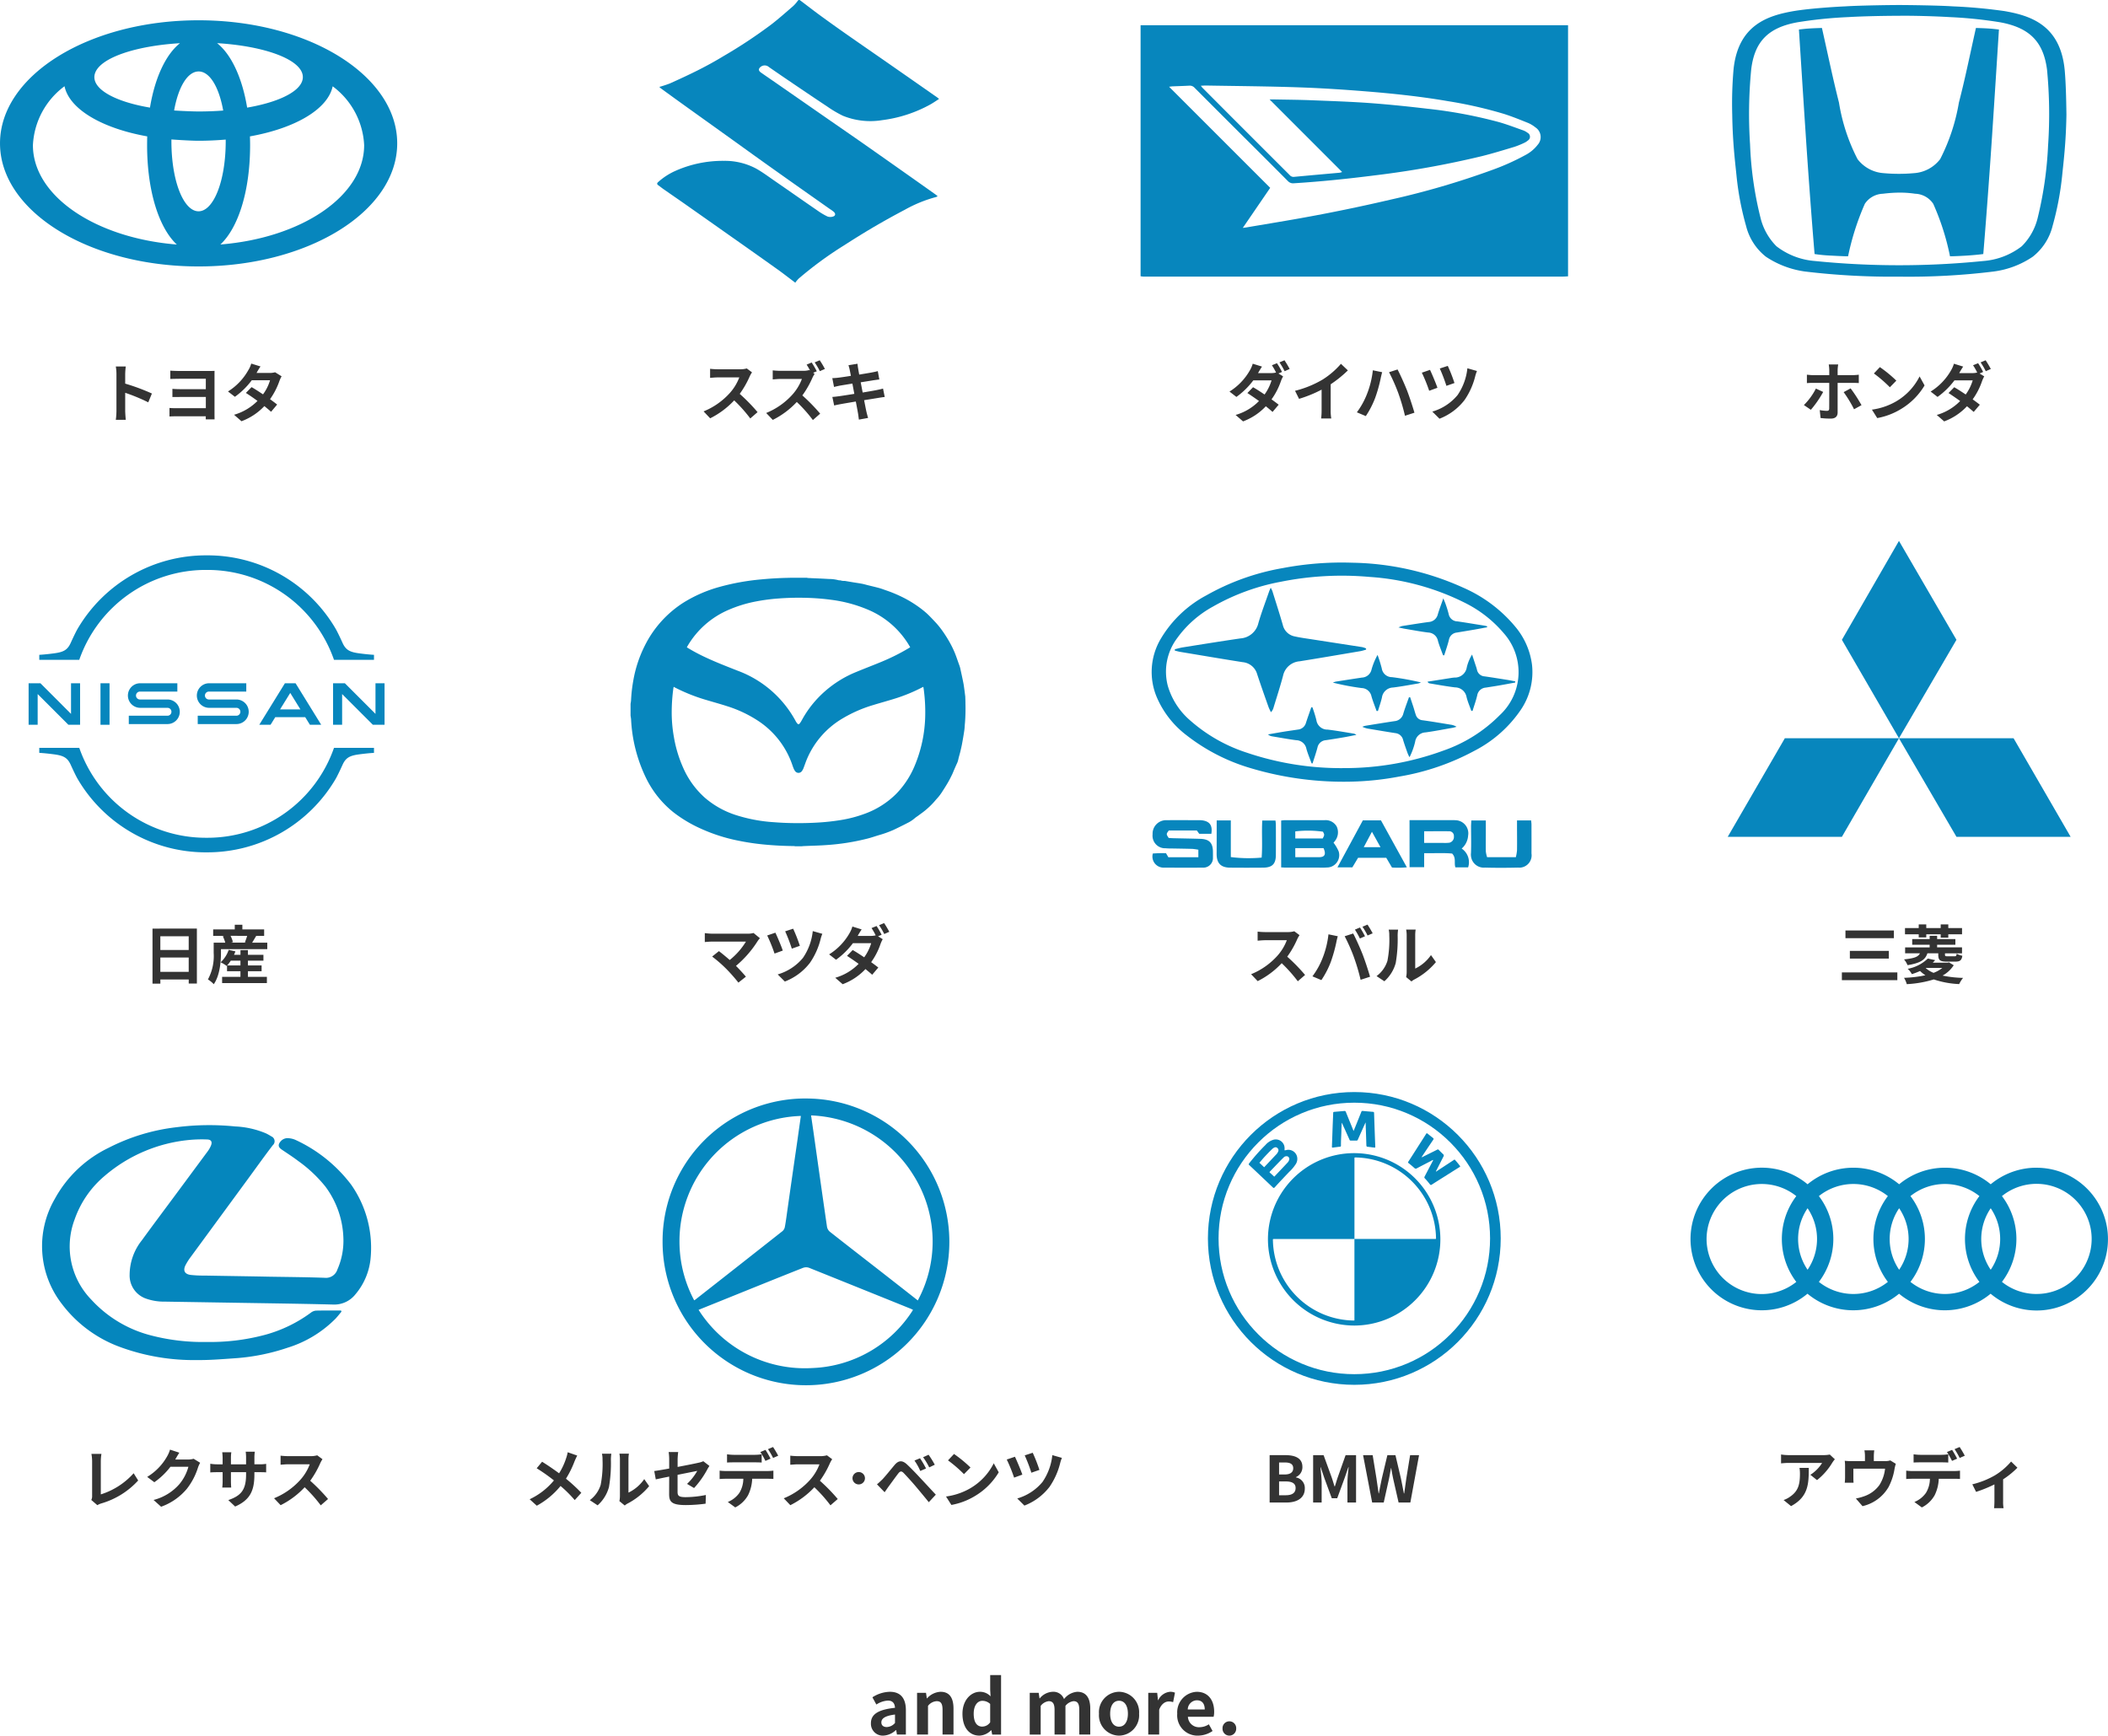 <svg xmlns="http://www.w3.org/2000/svg" xmlns:xlink="http://www.w3.org/1999/xlink" width="395.975" height="326.051" viewBox="0 0 395.975 326.051">
  <defs>
    <clipPath id="clip-path">
      <rect id="長方形_14556" data-name="長方形 14556" width="66.857" height="55.793" fill="#0786bd"/>
    </clipPath>
  </defs>
  <g id="agent-search_brand_cs" transform="translate(-68.344 -1114.94)">
    <path id="パス_28535" data-name="パス 28535" d="M-6.564-7.56l-1.2-.984a3.876,3.876,0,0,1-1.116.132h-6.66a11.522,11.522,0,0,1-1.38-.108v1.68c.252-.024.9-.084,1.38-.084h6.348A13.318,13.318,0,0,1-12.24-3.468c-.756-.66-1.548-1.308-2.028-1.668l-1.272,1.02a25.526,25.526,0,0,1,2.64,2.3A31.27,31.27,0,0,1-10.608.78L-9.2-.336C-9.672-.9-10.38-1.68-11.064-2.364A19.993,19.993,0,0,0-6.972-7.056,4.184,4.184,0,0,1-6.564-7.56Zm6.24-1.788-1.5.492A30.7,30.7,0,0,1-.576-5.6L.936-6.132A29,29,0,0,0-.324-9.348Zm5.484.96L3.36-8.9a10.888,10.888,0,0,1-1.848,5.04,9.626,9.626,0,0,1-4.74,3.1L-1.884.576A10.866,10.866,0,0,0,2.832-2.94,13.655,13.655,0,0,0,4.848-7.464,6.991,6.991,0,0,1,5.16-8.388ZM-3.66-8.6-5.2-8.076a29.93,29.93,0,0,1,1.38,3.4l1.548-.564C-2.544-6.06-3.3-7.848-3.66-8.6ZM15.348-9.852l-.948.384A12.356,12.356,0,0,1,15.18-8.1a3.783,3.783,0,0,1-.936.108H11.8c.144-.264.456-.8.744-1.224l-1.74-.54a5.43,5.43,0,0,1-.54,1.248A11.2,11.2,0,0,1,6.432-4.524l1.3,1.008A14.433,14.433,0,0,0,10.9-6.624h3.432A8.866,8.866,0,0,1,13.02-3.972C12.252-4.488,11.5-4.98,10.86-5.34L9.792-4.248c.612.4,1.4.936,2.184,1.5A9.966,9.966,0,0,1,7.584-.132L8.976,1.08A11.24,11.24,0,0,0,13.26-1.764c.492.4.936.768,1.26,1.068l1.152-1.356c-.36-.288-.828-.636-1.344-1.008A12.986,12.986,0,0,0,16.1-6.516a6.432,6.432,0,0,1,.4-.864l-.876-.54.672-.288A15.254,15.254,0,0,0,15.348-9.852Zm1.416-.552-.948.4a12.723,12.723,0,0,1,.972,1.656l.948-.42A18.769,18.769,0,0,0,16.764-10.4Z" transform="translate(217.657 1298.754)" fill="#333"/>
    <path id="パス_28532" data-name="パス 28532" d="M-40.884-8.82l-1.788-.624a7.484,7.484,0,0,1-.288,1.1,12.444,12.444,0,0,1-1.332,2.856c-.972-.72-2.232-1.584-3.192-2.172L-48.5-6.432a32.992,32.992,0,0,1,3.24,2.28,13.205,13.205,0,0,1-4.56,3.54L-48.48.6a15,15,0,0,0,4.464-3.708A24.163,24.163,0,0,1-41.352-.456l1.236-1.368A31.421,31.421,0,0,0-43-4.476,18.123,18.123,0,0,0-41.388-7.74C-41.268-8.016-41.04-8.544-40.884-8.82Zm7.92,8.556,1.008.828A2.564,2.564,0,0,1-31.44.2a13.213,13.213,0,0,0,4.068-3.276l-.924-1.32A7.6,7.6,0,0,1-31.26-1.86V-8.136a6.093,6.093,0,0,1,.084-1.044h-1.788a5.32,5.32,0,0,1,.1,1.032v7A4.566,4.566,0,0,1-32.964-.264Zm-5.556-.18,1.464.972A7.036,7.036,0,0,0-34.92-2.916a26.477,26.477,0,0,0,.36-5.16,7.9,7.9,0,0,1,.084-1.092H-36.24a4.554,4.554,0,0,1,.108,1.1,20.678,20.678,0,0,1-.348,4.752A5.661,5.661,0,0,1-38.52-.444Zm14.9-1.152c0,1.416.4,2.076,3.132,2.076a28.207,28.207,0,0,0,3.72-.264l.048-1.632a19.6,19.6,0,0,1-3.78.408c-1.32,0-1.536-.264-1.536-1.008V-5.2c1.7-.348,3.324-.66,3.7-.744A10.218,10.218,0,0,1-20.256-3.5l1.32.78a17.2,17.2,0,0,0,2.484-3.492c.108-.216.288-.492.4-.66l-1.152-.888a3.383,3.383,0,0,1-.852.276c-.54.132-2.22.468-3.972.8V-8.1a12.612,12.612,0,0,1,.108-1.38h-1.788a10.379,10.379,0,0,1,.1,1.38v1.716c-1.188.216-2.244.4-2.808.468l.288,1.572c.5-.12,1.452-.312,2.52-.528ZM-12.744-9.06v1.548c.36-.024.876-.036,1.284-.036h3.924c.42,0,.888.012,1.3.036V-9.06a9.419,9.419,0,0,1-1.3.1H-11.46A8.978,8.978,0,0,1-12.744-9.06Zm-1.392,3.072v1.572c.336-.024.8-.048,1.152-.048h3.3a5.157,5.157,0,0,1-.744,2.652A4.9,4.9,0,0,1-12.6-.1l1.4,1.02a5.687,5.687,0,0,0,2.412-2.3,7.613,7.613,0,0,0,.768-3.084h2.892c.336,0,.792.012,1.092.036v-1.56a9.075,9.075,0,0,1-1.092.072h-7.86A9.136,9.136,0,0,1-14.136-5.988Zm8.616-3.9-.96.4a15.279,15.279,0,0,1,.948,1.668l.96-.42C-4.8-8.688-5.22-9.444-5.52-9.888Zm1.416-.54-.948.4a14.158,14.158,0,0,1,.96,1.656l.96-.42A18.769,18.769,0,0,0-4.1-10.428ZM7.008-8.136l-.984-.732a4.3,4.3,0,0,1-1.236.156H.552A13.407,13.407,0,0,1-.864-8.8v1.7C-.612-7.1.048-7.176.552-7.176H4.62a9.3,9.3,0,0,1-1.788,2.94A13.452,13.452,0,0,1-2.088-.792L-.852.5A15.807,15.807,0,0,0,3.66-2.868,27.365,27.365,0,0,1,6.684.528L8.052-.66A33.735,33.735,0,0,0,4.7-4.092a17.643,17.643,0,0,0,1.884-3.3A5.67,5.67,0,0,1,7.008-8.136ZM12-5.724A1.168,1.168,0,0,0,10.824-4.56,1.168,1.168,0,0,0,12-3.4,1.165,1.165,0,0,0,13.164-4.56,1.165,1.165,0,0,0,12-5.724ZM23.508-8.316l-1.044.432a10.882,10.882,0,0,1,1.092,1.956l1.08-.468A17.892,17.892,0,0,0,23.508-8.316Zm1.608-.66-1.032.468A12.555,12.555,0,0,1,25.236-6.6l1.044-.5A17.466,17.466,0,0,0,25.116-8.976ZM15.42-3.42l1.44,1.488c.216-.312.5-.732.78-1.116.48-.648,1.332-1.836,1.8-2.436.348-.432.6-.456.984-.072.432.444,1.5,1.608,2.2,2.436s1.728,2.064,2.532,3.06l1.32-1.416c-.924-.984-2.148-2.316-2.952-3.168-.72-.78-1.644-1.74-2.448-2.5-.936-.876-1.644-.744-2.352.1-.828.984-1.764,2.16-2.3,2.712C16.044-3.972,15.78-3.708,15.42-3.42Zm14.472-5.7-1.128,1.2a24.951,24.951,0,0,1,3,2.592l1.224-1.248A24.236,24.236,0,0,0,29.892-9.12Zm-1.5,7.992L29.4.456a13,13,0,0,0,4.452-1.692,12.76,12.76,0,0,0,4.44-4.44l-.936-1.692A11.3,11.3,0,0,1,32.988-2.7,12.368,12.368,0,0,1,28.392-1.128Zm16.284-8.22-1.5.492A30.7,30.7,0,0,1,44.424-5.6l1.512-.528A29,29,0,0,0,44.676-9.348Zm5.484.96L48.36-8.9a10.888,10.888,0,0,1-1.848,5.04,9.626,9.626,0,0,1-4.74,3.1L43.116.576A10.866,10.866,0,0,0,47.832-2.94a13.655,13.655,0,0,0,2.016-4.524A6.991,6.991,0,0,1,50.16-8.388ZM41.34-8.6,39.8-8.076a29.93,29.93,0,0,1,1.38,3.4l1.548-.564C42.456-6.06,41.7-7.848,41.34-8.6Z" transform="translate(217.657 1397.203)" fill="#333"/>
    <path id="パス_28536" data-name="パス 28536" d="M-7.992-8.136l-.984-.732a4.3,4.3,0,0,1-1.236.156h-4.236A13.407,13.407,0,0,1-15.864-8.8v1.7c.252-.012.912-.084,1.416-.084h4.068a9.3,9.3,0,0,1-1.788,2.94,13.452,13.452,0,0,1-4.92,3.444L-15.852.5A15.807,15.807,0,0,0-11.34-2.868,27.365,27.365,0,0,1-8.316.528L-6.948-.66A33.735,33.735,0,0,0-10.3-4.092a17.643,17.643,0,0,0,1.884-3.3A5.67,5.67,0,0,1-7.992-8.136ZM3.36-9.576l-.948.4a15.181,15.181,0,0,1,.936,1.668l.96-.42C4.08-8.376,3.66-9.132,3.36-9.576Zm1.416-.54-.948.4a12.506,12.506,0,0,1,.96,1.644l.96-.408A18.769,18.769,0,0,0,4.776-10.116ZM-3.7-3.732A14.458,14.458,0,0,1-5.568-.4l1.68.708A16.5,16.5,0,0,0-2.112-3.12a27.939,27.939,0,0,0,1.02-3.612c.048-.264.18-.852.288-1.2l-1.752-.36A17.291,17.291,0,0,1-3.7-3.732Zm5.928-.252A37.078,37.078,0,0,1,3.48.252L5.256-.324C4.92-1.512,4.284-3.432,3.864-4.512,3.408-5.676,2.58-7.524,2.088-8.448l-1.6.516A33.616,33.616,0,0,1,2.232-3.984Zm9.8,3.72,1.008.828A2.564,2.564,0,0,1,13.56.2a13.213,13.213,0,0,0,4.068-3.276L16.7-4.392A7.6,7.6,0,0,1,13.74-1.86V-8.136a6.093,6.093,0,0,1,.084-1.044H12.036a5.32,5.32,0,0,1,.1,1.032v7A4.566,4.566,0,0,1,12.036-.264ZM6.48-.444,7.944.528A7.036,7.036,0,0,0,10.08-2.916a26.477,26.477,0,0,0,.36-5.16,7.9,7.9,0,0,1,.084-1.092H8.76a4.554,4.554,0,0,1,.108,1.1A20.678,20.678,0,0,1,8.52-3.312,5.661,5.661,0,0,1,6.48-.444Z" transform="translate(320.444 1298.754)" fill="#333"/>
    <path id="パス_28530" data-name="パス 28530" d="M-13.608,0h3.168C-8.484,0-7-.828-7-2.616a2.019,2.019,0,0,0-1.668-2.1v-.06A2.014,2.014,0,0,0-7.452-6.7c0-1.656-1.392-2.2-3.216-2.2h-2.94Zm1.776-5.268V-7.524h1.056c1.068,0,1.6.312,1.6,1.092,0,.708-.492,1.164-1.62,1.164Zm0,3.9V-3.96H-10.6c1.224,0,1.872.372,1.872,1.236,0,.924-.66,1.356-1.872,1.356ZM-5.436,0h1.6V-3.708c0-.84-.144-2.076-.228-2.916h.048l.708,2.088L-1.932-.8h1.02L.456-4.536l.72-2.088h.06c-.1.84-.228,2.076-.228,2.916V0h1.62V-8.892H.66L-.816-4.728c-.192.552-.348,1.14-.54,1.7h-.06c-.18-.564-.348-1.152-.54-1.7L-3.468-8.892H-5.436ZM5.652,0H7.824L8.8-4.392c.144-.7.264-1.38.384-2.064h.048c.108.684.24,1.368.384,2.064l1,4.392h2.208L14.46-8.892H12.78l-.708,4.344c-.132.924-.264,1.872-.4,2.832h-.06c-.192-.96-.372-1.92-.564-2.832l-1.02-4.344H8.508L7.476-4.548c-.192.924-.384,1.872-.564,2.832H6.864c-.132-.96-.276-1.9-.408-2.832L5.748-8.892h-1.8Z" transform="translate(320.444 1397.203)" fill="#333"/>
    <path id="パス_28540" data-name="パス 28540" d="M-10.932-9.612h-1.776a7.975,7.975,0,0,1,.1,1.044v.96H-15.66c-.372,0-.792-.048-1.152-.084v1.584c.336-.036.792-.048,1.152-.048h3.048v.012c0,.564,0,4.368-.012,4.812-.012.312-.12.432-.432.432A8.29,8.29,0,0,1-14.4-1.044l.156,1.488A14.73,14.73,0,0,0-12.3.552c.852,0,1.26-.432,1.26-1.128v-5.58h2.8c.336,0,.8.012,1.176.036V-7.692a9.545,9.545,0,0,1-1.188.084H-11.04v-.96A7.382,7.382,0,0,1-10.932-9.612Zm-2.82,5.16-1.368-.636a12.076,12.076,0,0,1-2.256,3.1l1.308.888A19.483,19.483,0,0,0-13.752-4.452ZM-8.6-5.124l-1.308.708A23.048,23.048,0,0,1-7.956-1.2l1.4-.768A27.894,27.894,0,0,0-8.6-5.124Zm5.5-4-1.128,1.2a24.951,24.951,0,0,1,3,2.592L-.012-6.576A24.236,24.236,0,0,0-3.108-9.12Zm-1.5,7.992L-3.6.456A13,13,0,0,0,.852-1.236a12.76,12.76,0,0,0,4.44-4.44L4.356-7.368A11.3,11.3,0,0,1-.012-2.7,12.368,12.368,0,0,1-4.608-1.128ZM15.348-9.852l-.948.384A12.356,12.356,0,0,1,15.18-8.1a3.783,3.783,0,0,1-.936.108H11.8c.144-.264.456-.8.744-1.224l-1.74-.54a5.43,5.43,0,0,1-.54,1.248A11.2,11.2,0,0,1,6.432-4.524l1.3,1.008A14.433,14.433,0,0,0,10.9-6.624h3.432A8.866,8.866,0,0,1,13.02-3.972C12.252-4.488,11.5-4.98,10.86-5.34L9.792-4.248c.612.4,1.4.936,2.184,1.5A9.966,9.966,0,0,1,7.584-.132L8.976,1.08A11.24,11.24,0,0,0,13.26-1.764c.492.4.936.768,1.26,1.068l1.152-1.356c-.36-.288-.828-.636-1.344-1.008A12.986,12.986,0,0,0,16.1-6.516a6.432,6.432,0,0,1,.4-.864l-.876-.54.672-.288A15.254,15.254,0,0,0,15.348-9.852Zm1.416-.552-.948.4a12.723,12.723,0,0,1,.972,1.656l.948-.42A18.769,18.769,0,0,0,16.764-10.4Z" transform="translate(424.571 1193.023)" fill="#333"/>
    <path id="パス_28534" data-name="パス 28534" d="M-14.532-9.852l-.948.384A12.356,12.356,0,0,1-14.7-8.1a3.783,3.783,0,0,1-.936.108h-2.448c.144-.264.456-.8.744-1.224l-1.74-.54a5.43,5.43,0,0,1-.54,1.248,11.2,11.2,0,0,1-3.828,3.984l1.3,1.008a14.433,14.433,0,0,0,3.168-3.108h3.432A8.866,8.866,0,0,1-16.86-3.972c-.768-.516-1.524-1.008-2.16-1.368l-1.068,1.092c.612.4,1.4.936,2.184,1.5A9.966,9.966,0,0,1-22.3-.132L-20.9,1.08A11.24,11.24,0,0,0-16.62-1.764c.492.4.936.768,1.26,1.068l1.152-1.356c-.36-.288-.828-.636-1.344-1.008a12.986,12.986,0,0,0,1.776-3.456,6.432,6.432,0,0,1,.4-.864l-.876-.54.672-.288A15.254,15.254,0,0,0-14.532-9.852Zm1.416-.552-.948.4a12.722,12.722,0,0,1,.972,1.656l.948-.42A18.769,18.769,0,0,0-13.116-10.4Zm1.98,5.736.756,1.512A24.045,24.045,0,0,0-6.144-4.884v3.84A13.439,13.439,0,0,1-6.228.528h1.9A8.25,8.25,0,0,1-4.44-1.044V-5.892A22.011,22.011,0,0,0-1.212-8.5l-1.3-1.236A15.384,15.384,0,0,1-5.892-6.816,19.3,19.3,0,0,1-11.136-4.668ZM2.34-3.96A14.858,14.858,0,0,1,.48-.624L2.16.084A17.071,17.071,0,0,0,3.924-3.348,27.415,27.415,0,0,0,4.944-6.96c.048-.264.192-.852.288-1.2L3.48-8.52A17.174,17.174,0,0,1,2.34-3.96Zm5.928-.252A37.81,37.81,0,0,1,9.516.024l1.776-.576C10.956-1.74,10.32-3.648,9.9-4.74c-.456-1.152-1.284-3-1.776-3.936l-1.6.516A34.527,34.527,0,0,1,8.268-4.212Zm9.288-5.136-1.5.492A30.7,30.7,0,0,1,17.3-5.6l1.512-.528A29,29,0,0,0,17.556-9.348Zm5.484.96L21.24-8.9a10.888,10.888,0,0,1-1.848,5.04,9.626,9.626,0,0,1-4.74,3.1L16,.576A10.866,10.866,0,0,0,20.712-2.94a13.655,13.655,0,0,0,2.016-4.524A6.991,6.991,0,0,1,23.04-8.388ZM14.22-8.6l-1.536.528a29.93,29.93,0,0,1,1.38,3.4l1.548-.564C15.336-6.06,14.58-7.848,14.22-8.6Z" transform="translate(322.744 1193.023)" fill="#333"/>
    <path id="パス_28533" data-name="パス 28533" d="M-21.54-.48-20.4.5A3.1,3.1,0,0,1-19.692.18a15.037,15.037,0,0,0,6.96-4.32L-13.584-5.5a13.75,13.75,0,0,1-6.168,3.972v-6.24a8.778,8.778,0,0,1,.12-1.368h-1.884a7.667,7.667,0,0,1,.132,1.368v6.5A1.567,1.567,0,0,1-21.54-.48ZM-5-9.36l-1.752-.576a5.773,5.773,0,0,1-.54,1.26A10.566,10.566,0,0,1-11.04-4.812l1.344,1a13.678,13.678,0,0,0,3.024-2.9H-3.3A8.53,8.53,0,0,1-5-3.444,9.564,9.564,0,0,1-9.84-.48L-8.424.792A11.2,11.2,0,0,0-3.576-2.592,12.521,12.521,0,0,0-1.488-6.6a4.8,4.8,0,0,1,.4-.864L-2.316-8.22a3.848,3.848,0,0,1-1.044.144H-5.772c.012-.024.024-.036.036-.06C-5.592-8.4-5.28-8.94-5-9.36ZM9.1-5.3v-.4h.888c.636,0,1.056.012,1.32.036v-1.6a7.111,7.111,0,0,1-1.32.084H9.1v-1.26A7.56,7.56,0,0,1,9.18-9.552H7.464a7.919,7.919,0,0,1,.072,1.116v1.26H4.692V-8.364a7.334,7.334,0,0,1,.072-1.08H3.06c.036.36.072.732.072,1.08v1.188H2.112a7.8,7.8,0,0,1-1.3-.108v1.632c.264-.024.7-.048,1.3-.048h1.02v1.632a9.7,9.7,0,0,1-.072,1.26H4.74c-.012-.24-.048-.732-.048-1.26V-5.7H7.536v.456c0,2.952-1.02,3.984-3.336,4.788L5.484.756C8.376-.516,9.1-2.328,9.1-5.3ZM21.888-8.136,20.9-8.868a4.3,4.3,0,0,1-1.236.156H15.432A13.407,13.407,0,0,1,14.016-8.8v1.7c.252-.012.912-.084,1.416-.084H19.5a9.3,9.3,0,0,1-1.788,2.94,13.452,13.452,0,0,1-4.92,3.444L14.028.5A15.807,15.807,0,0,0,18.54-2.868a27.365,27.365,0,0,1,3.024,3.4L22.932-.66a33.735,33.735,0,0,0-3.348-3.432,17.643,17.643,0,0,0,1.884-3.3A5.67,5.67,0,0,1,21.888-8.136Z" transform="translate(107.032 1397.203)" fill="#333"/>
    <path id="パス_28537" data-name="パス 28537" d="M-10.548-9.012v1.44h9.1v-1.44Zm.828,3.828v1.452H-2.4V-5.184Zm-1.5,4.044V.324H-.8V-1.14ZM3.216-7.716H4.632V-8.3H7.344v.636H8.772V-8.3h2.58V-9.468H8.772v-.684H7.344v.684H4.632v-.684H3.216v.684H.636V-8.3h2.58ZM6.888-4.728v.264c0,1.008.3,1.3,1.6,1.3h1.6c.852,0,1.2-.228,1.32-1.1a3.634,3.634,0,0,1-1.068-.384c-.048.432-.12.48-.408.48H8.64c-.42,0-.492-.036-.492-.288v-.264h3.2V-5.844H6.672v-.492H10.1V-7.4H6.672v-.612h-1.4V-7.4H1.992v1.068H5.268v.492H.66v1.116H3.444c-.3.624-.972.936-2.988,1.14A4.209,4.209,0,0,1,1.116-2.5c2.472-.4,3.348-1.032,3.732-2.232ZM4.572-1.98H7.644A5.7,5.7,0,0,1,6-1.056a4.737,4.737,0,0,1-1.464-.9ZM8.9-3.024l-.252.06h-2.8a5.7,5.7,0,0,0,.456-.48l-1.38-.3a7.347,7.347,0,0,1-3.78,1.932,3.5,3.5,0,0,1,.78,1A13.268,13.268,0,0,0,3.468-1.4a6.489,6.489,0,0,0,1,.8A22.634,22.634,0,0,1,.456-.12,4.754,4.754,0,0,1,.972,1.068,20.8,20.8,0,0,0,6.048.18a17.124,17.124,0,0,0,4.764.876,6.135,6.135,0,0,1,.732-1.164A21.316,21.316,0,0,1,7.692-.54a5.845,5.845,0,0,0,2.1-1.944Z" transform="translate(425.549 1298.754)" fill="#333"/>
    <path id="パス_28531" data-name="パス 28531" d="M-12.54-8.124l-.948-.888a6.189,6.189,0,0,1-1.224.108H-21.18a9.513,9.513,0,0,1-1.464-.12v1.668c.564-.048.96-.084,1.464-.084h6.252a7.136,7.136,0,0,1-2.208,2.232l1.248,1A12.222,12.222,0,0,0-13.008-7.5,6.042,6.042,0,0,1-12.54-8.124Zm-4.9,1.62h-1.74a6.653,6.653,0,0,1,.084,1.08c0,1.968-.288,3.24-1.812,4.3a4.742,4.742,0,0,1-1.26.66l1.4,1.14C-17.5-1.08-17.436-3.528-17.436-6.5Zm12.3-3.3H-6.984a5.929,5.929,0,0,1,.1,1.1v.924H-9.456a9.955,9.955,0,0,1-1.224-.06A7.662,7.662,0,0,1-10.62-6.8v2.076a9.1,9.1,0,0,1-.06,1.008h1.656c-.024-.24-.036-.612-.036-.888V-6.36h5.952A7.124,7.124,0,0,1-4.176-3.276,5.874,5.874,0,0,1-6.9-1.224a9.773,9.773,0,0,1-1.692.468L-7.344.684a7.626,7.626,0,0,0,4.9-3.6,11.176,11.176,0,0,0,1.116-3.4,8.013,8.013,0,0,1,.24-.96l-1.044-.636a2.92,2.92,0,0,1-1,.132H-5.22V-8.7A8.722,8.722,0,0,1-5.136-9.8Zm7.392.744v1.548c.36-.024.876-.036,1.284-.036H7.464c.42,0,.888.012,1.3.036V-9.06a9.419,9.419,0,0,1-1.3.1H3.54A8.978,8.978,0,0,1,2.256-9.06ZM.864-5.988v1.572c.336-.024.8-.048,1.152-.048h3.3a5.157,5.157,0,0,1-.744,2.652A4.9,4.9,0,0,1,2.4-.1L3.8.924a5.687,5.687,0,0,0,2.412-2.3,7.613,7.613,0,0,0,.768-3.084H9.876c.336,0,.792.012,1.092.036v-1.56a9.075,9.075,0,0,1-1.092.072H2.016A9.136,9.136,0,0,1,.864-5.988Zm8.616-3.9-.96.4a15.279,15.279,0,0,1,.948,1.668l.96-.42C10.2-8.688,9.78-9.444,9.48-9.888Zm1.416-.54-.948.4a14.158,14.158,0,0,1,.96,1.656l.96-.42A18.769,18.769,0,0,0,10.9-10.428ZM13.284-3.42,13.992-2a25.034,25.034,0,0,0,3.444-1.4V-.24c0,.42-.036,1.056-.06,1.3h1.776a6.681,6.681,0,0,1-.084-1.3V-4.356A15.729,15.729,0,0,0,21.756-6.54L20.568-7.7A12.5,12.5,0,0,1,17.58-5.136,15.845,15.845,0,0,1,13.284-3.42Z" transform="translate(425.549 1397.203)" fill="#333"/>
    <path id="パス_28541" data-name="パス 28541" d="M-14.232-1.152a13.18,13.18,0,0,1-.12,1.68h1.872c-.048-.492-.108-1.332-.108-1.68v-3.4A34.661,34.661,0,0,1-8.256-2.76l.684-1.656a39.193,39.193,0,0,0-5.016-1.86V-8.052a13.047,13.047,0,0,1,.108-1.44h-1.872a8.33,8.33,0,0,1,.12,1.44Zm10.116-7.56v1.56c.372-.012,1.26-.036,1.812-.036h4.86v1.956H-2.136c-.552,0-1.188-.024-1.584-.06v1.536c.336,0,1.032-.012,1.6-.012h4.68v2.112H-3.036c-.54,0-1-.024-1.236-.048v1.6c.252-.012.792-.036,1.224-.036h5.6C2.544.084,2.544.3,2.544.444H4.2c0-.228-.012-.648-.012-.9V-7.7c0-.336,0-.78.012-.972-.228.012-.684.024-1.044.024H-2.3C-2.856-8.652-3.72-8.676-4.116-8.712ZM12.828-9.5l-1.74-.54A4.967,4.967,0,0,1,10.536-8.8a11.142,11.142,0,0,1-3.816,4l1.3,1a14.433,14.433,0,0,0,3.168-3.108h3.432A8.518,8.518,0,0,1,13.3-4.26c-.756-.5-1.512-1-2.148-1.356L10.08-4.524c.612.384,1.4.924,2.184,1.5a10.194,10.194,0,0,1-4.4,2.6L9.252.792a11.291,11.291,0,0,0,4.3-2.844c.492.4.936.768,1.26,1.068l1.14-1.356c-.348-.288-.816-.636-1.332-1.008A13.741,13.741,0,0,0,16.392-6.8a5.645,5.645,0,0,1,.4-.852l-1.224-.756a3.81,3.81,0,0,1-1.044.132H12.084A12.927,12.927,0,0,1,12.828-9.5Z" transform="translate(104.45 1193.282)" fill="#333"/>
    <path id="パス_28539" data-name="パス 28539" d="M-8.664-1.32V-4.008h5.328V-1.32ZM-3.336-8v2.58H-8.664V-8Zm-6.8-1.44V.9h1.476V.12h5.328V.876H-1.8V-9.444ZM3.888-2.52a7.055,7.055,0,0,0,.684-.9H6.384v.9Zm3.9,1.092h2.568V-2.52H7.788v-.9H10.7V-4.512H7.788V-5.4h-1.4v.888H5.172c.1-.216.192-.432.264-.648l-1.26-.288a5.648,5.648,0,0,1-1.512,2.34,6.276,6.276,0,0,1,1.128.684L3.864-2.5v1.068h2.52V-.372H2.94V.8h8.412V-.372H7.788ZM7.644-8.076a10.212,10.212,0,0,1-.432,1.212l.216.06H4.608l.36-.1a5.365,5.365,0,0,0-.444-1.176ZM8.58-6.8c.228-.36.492-.816.768-1.272h1.488V-9.288H6.744v-.876H5.316v.876H1.26v1.212H3.336L3.072-8a6.136,6.136,0,0,1,.456,1.2H1.356v1.932A9.24,9.24,0,0,1,.276.108a5.663,5.663,0,0,1,1.1.9C2.508-.636,2.724-3.18,2.724-4.86v-.72h8.7V-6.8Z" transform="translate(107.127 1298.826)" fill="#333"/>
    <g id="グループ_38510" data-name="グループ 38510" transform="translate(50.282 1218.646)">
      <g id="グループ_36894" data-name="グループ 36894" transform="translate(23.437 0.622)">
        <g id="グループ_36893" data-name="グループ 36893" clip-path="url(#clip-path)">
          <path id="パス_26910" data-name="パス 26910" d="M63.092,87.511H60.207A25.162,25.162,0,0,1,36.445,104.4l-.162,0-.162,0A25.162,25.162,0,0,1,12.359,87.511H4.846v.94s.989.041,2.741.272,2.541.6,3.156,1.951c.473,1.043,1.006,2.159,1.317,2.69a27.865,27.865,0,0,0,24.061,13.773h.325A27.936,27.936,0,0,0,60.506,93.365c.312-.531.844-1.647,1.317-2.69.615-1.353,1.4-1.72,3.156-1.951s2.74-.272,2.74-.272v-.94Z" transform="translate(-2.843 -51.345)" fill="#0786bd"/>
          <path id="パス_26911" data-name="パス 26911" d="M9.474,19.626h2.884A25.162,25.162,0,0,1,36.121,2.739l.162,0,.162,0A25.162,25.162,0,0,1,60.207,19.626H67.72v-.94s-.989-.041-2.741-.272-2.541-.6-3.156-1.951c-.473-1.043-1.006-2.159-1.317-2.69A27.865,27.865,0,0,0,36.445,0h-.325A27.936,27.936,0,0,0,12.06,13.773c-.312.531-.844,1.647-1.317,2.69-.615,1.353-1.4,1.72-3.156,1.951s-2.74.272-2.74.272v.94Z" transform="translate(-2.843 0)" fill="#0786bd"/>
          <path id="パス_26912" data-name="パス 26912" d="M7.967,58.118v5.755L2.2,58.1l-.016.016H0v7.8H1.7V60.148l5.769,5.769h2.2v-7.8Z" transform="translate(0 -34.09)" fill="#0786bd"/>
          <path id="パス_26913" data-name="パス 26913" d="M146.35,58.118v5.755L140.578,58.1l-.016.016h-2.179v7.8h1.7V60.148l5.769,5.769h2.2v-7.8Z" transform="translate(-81.192 -34.09)" fill="#0786bd"/>
          <rect id="長方形_14555" data-name="長方形 14555" width="1.699" height="7.798" transform="translate(13.501 24.029)" fill="#0786bd"/>
          <path id="パス_26914" data-name="パス 26914" d="M52.5,61.191H47.323a.773.773,0,0,1-.107-.009.742.742,0,0,1,0-1.468.717.717,0,0,1,.107-.009H54.35V58.141H47.323a2.308,2.308,0,0,0,0,4.615H52.5a.706.706,0,0,1,.107.009.742.742,0,0,1,0,1.468.709.709,0,0,1-.107.009h-7.27v1.565H52.5a2.308,2.308,0,0,0,0-4.616" transform="translate(-26.412 -34.113)" fill="#0786bd"/>
          <path id="パス_26915" data-name="パス 26915" d="M83.836,61.191H78.66a.773.773,0,0,1-.107-.009.742.742,0,0,1,0-1.468.716.716,0,0,1,.107-.009h7.026V58.141H78.66a2.308,2.308,0,0,0,0,4.615h5.175a.706.706,0,0,1,.107.009.742.742,0,0,1,0,1.468.709.709,0,0,1-.107.009h-7.27v1.565h7.27a2.308,2.308,0,0,0,0-4.616" transform="translate(-44.798 -34.113)" fill="#0786bd"/>
          <path id="パス_26916" data-name="パス 26916" d="M111.715,58.239l-.061-.1h-2l-.061.1-4.756,7.7h2.123l.879-1.424h5.63l.879,1.424h2.123Zm-2.972,4.812,1.911-3.093,1.91,3.093Z" transform="translate(-61.509 -34.113)" fill="#0786bd"/>
        </g>
      </g>
    </g>
    <g id="グループ_38507" data-name="グループ 38507" transform="translate(175.318 1220.615)">
      <path id="パス_3033" data-name="パス 3033" d="M317.869,790.382h3.22a.715.715,0,0,0,.172.038c1.309.063,2.618.107,3.924.186a7.155,7.155,0,0,1,1.821.233c.129.041.285,0,.424.044a1.807,1.807,0,0,0,.674.085.6.6,0,0,1,.159.014l1.5.252c.542.088,1.087.164,1.629.266.359.066.709.17,1.06.26.739.184,1.484.356,2.212.553.362.1.715.233,1.06.356.479.17.961.329,1.429.523a25.3,25.3,0,0,1,2.459,1.136,22.332,22.332,0,0,1,2.6,1.638,17.517,17.517,0,0,1,1.429,1.158c.58.548,1.125,1.136,1.67,1.72.32.348.622.717.906,1.092a23.027,23.027,0,0,1,1.449,2.193,19.018,19.018,0,0,1,1.158,2.3c.3.728.548,1.487.813,2.226a5.455,5.455,0,0,1,.214.649c.211.958.424,1.909.613,2.883.079.4.126.813.184,1.218.052.364.093.728.14,1.092,0,.06.022.121.025.181.011.449.038.9.033,1.344a34.2,34.2,0,0,1-.09,3.631c-.049.441-.052.89-.115,1.331-.123.849-.268,1.7-.424,2.547-.09.5-.214,1-.326,1.484s-.26.912-.361,1.375a4.053,4.053,0,0,1-.224.753c-.214.455-.411.912-.611,1.366-.12.282-.227.572-.364.849-.246.507-.5,1.01-.775,1.484-.348.6-.723,1.186-1.1,1.769a9.311,9.311,0,0,1-.583.813c-.241.3-.512.575-.756.874a14.37,14.37,0,0,1-1.722,1.695c-.444.383-.934.715-1.4,1.063-.194.145-.405.276-.591.424a6.33,6.33,0,0,1-1.18.83c-.345.175-.687.356-1.035.528-.635.315-1.27.635-1.909.931a20.893,20.893,0,0,1-2.757.98c-.706.214-1.4.457-2.122.638a42.541,42.541,0,0,1-7.59,1.2c-1.347.1-2.7.126-4.055.186-.227,0-.452.027-.679.044H318.86c-.085-.016-.17-.027-.255-.036q-2.678-.025-5.342-.268a46.3,46.3,0,0,1-5.131-.756,32.091,32.091,0,0,1-6.911-2.213,25.125,25.125,0,0,1-5.2-3.089,18.766,18.766,0,0,1-5.181-6.476,28.315,28.315,0,0,1-2.8-10.955c-.016-.252-.063-.5-.1-.753v-2.218a6.439,6.439,0,0,0,.093-.671,28.62,28.62,0,0,1,.424-3.713,23.363,23.363,0,0,1,2.169-6.555,20.3,20.3,0,0,1,7.267-8.075,25.741,25.741,0,0,1,6.766-2.946,43.835,43.835,0,0,1,7.869-1.413q2.571-.246,5.156-.29A.7.7,0,0,0,317.869,790.382Zm-21.831,20.5c-.022.1-.044.181-.057.266a33.307,33.307,0,0,0-.31,4.337,26.067,26.067,0,0,0,.4,4.751,23.861,23.861,0,0,0,1.744,5.816,16.284,16.284,0,0,0,4.118,5.679,16.753,16.753,0,0,0,5.712,3.2A29.4,29.4,0,0,0,314.9,836.3q1.392.111,2.79.148,2.583.074,5.167-.068a42.144,42.144,0,0,0,4.611-.493,23.877,23.877,0,0,0,4.576-1.216A16.157,16.157,0,0,0,337.811,831a16.74,16.74,0,0,0,3.436-5.151,25.525,25.525,0,0,0,2.043-9.584,31.846,31.846,0,0,0-.26-4.789c-.025-.2-.06-.394-.093-.608l-.167.077a31.326,31.326,0,0,1-5.435,2.215c-1.273.392-2.566.745-3.842,1.137a25.185,25.185,0,0,0-5.687,2.483,16.142,16.142,0,0,0-6.741,7.675c-.224.534-.408,1.087-.616,1.629a2.236,2.236,0,0,1-.4.706.784.784,0,0,1-1.1.027l-.027-.027a2.242,2.242,0,0,1-.3-.466c-.1-.233-.192-.471-.271-.712a16.151,16.151,0,0,0-6.547-8.42,23.25,23.25,0,0,0-5.684-2.675c-1.235-.4-2.489-.745-3.738-1.117a33.45,33.45,0,0,1-6.188-2.448.426.426,0,0,0-.156-.082Zm44.43-7.451-.153-.263a16.378,16.378,0,0,0-7.456-6.656,26.1,26.1,0,0,0-7.316-2.007,42.513,42.513,0,0,0-4.573-.356,50.51,50.51,0,0,0-5.35.129,36.123,36.123,0,0,0-4.1.545,24.408,24.408,0,0,0-5.156,1.577,16.436,16.436,0,0,0-7.713,6.788l-.142.249c.085.055.14.1.2.132a35.081,35.081,0,0,0,3.636,1.908c1.884.868,3.817,1.613,5.747,2.374a20.414,20.414,0,0,1,10.854,9.436,2.442,2.442,0,0,0,.241.378c.23.3.367.307.591,0a5.583,5.583,0,0,0,.345-.559,19.737,19.737,0,0,1,3.039-4.165,20.671,20.671,0,0,1,7.2-4.879c1.484-.616,2.987-1.188,4.474-1.8a39,39,0,0,0,5.356-2.659Z" transform="translate(-276.467 -787.514)" fill="#0786bd"/>
    </g>
    <g id="グループ_38512" data-name="グループ 38512" transform="translate(62.609 1113.014)">
      <path id="パス_26909" data-name="パス 26909" d="M175.928,792.143c-20.6,0-37.3,10.352-37.3,23.12s16.7,23.123,37.3,23.123,37.311-10.346,37.311-23.123S196.535,792.143,175.928,792.143Zm19.451,9.905c.958,2.729-3.238,5.281-10.321,6.5l-.006.009c-.943-5.712-3.027-10.045-5.647-12.117C187.619,796.935,194.343,799.137,195.379,802.048Zm-19.442-.292c2.044,0,3.8,2.825,4.615,7.334h.022l-.015.009c-1.458.112-3.017.174-4.627.174h0c-1.616,0-4.621-.183-4.621-.183h.022C172.135,804.585,173.9,801.757,175.937,801.757Zm-19.445.292c1.033-2.912,7.738-5.111,15.94-5.6-2.617,2.075-4.7,6.4-5.635,12.1C159.724,807.348,155.521,804.778,156.492,802.048ZM144.81,815.607a14.643,14.643,0,0,1,5.936-11.075c.881,4.224,6.829,7.856,15.534,9.422l0,0c-.012.539-.022,1.076-.022,1.622,0,8.73,2.258,15.6,5.582,18.694C156.588,833.055,144.81,825.174,144.81,815.607Zm31.115,12.42c-2.81,0-5.1-5.675-5.1-13.156v-.341s3.359.248,5.1.248,3.458-.087,5.1-.223l0,.006v.31C181.026,822.352,178.731,828.027,175.924,828.027Zm4.1,6.236c3.325-3.1,5.582-9.964,5.582-18.691,0-.549-.012-1.088-.031-1.619h.006c8.7-1.563,14.644-5.188,15.534-9.406a14.639,14.639,0,0,1,5.914,11.059C207.027,825.168,195.264,833.045,180.021,834.264Z" transform="translate(-132.891 -786.407)" fill="#0786bd"/>
    </g>
    <g id="グループ_38508" data-name="グループ 38508" transform="translate(277.515 1220.615)">
      <g id="グループ_38503" data-name="グループ 38503" transform="translate(7.169 0)">
        <path id="パス_3035" data-name="パス 3035" d="M-494.661,983.6v-8.8c.24-.025.484-.065.7-.068h7.476a2.373,2.373,0,0,1,2.259,1.2,2.6,2.6,0,0,1-.342,2.718,3.638,3.638,0,0,1-.256.314,7.641,7.641,0,0,1,.965,1.633,2.332,2.332,0,0,1-1.525,2.921h0a2.252,2.252,0,0,1-.672.1c-.687.056-1.381.018-2.071.018h-5.59C-494.017,983.647-494.31,983.619-494.661,983.6Zm7.959-3.618h-5.306v1.7c1.556,0,3.026.016,4.5,0C-486.461,981.672-486.193,981.139-486.7,979.986Zm-5.306-1.812h5.152c.351-.687.351-.687.046-1.276a20.125,20.125,0,0,0-5.2-.055Z" transform="translate(518.98 -926.329)" fill="#0786bd"/>
        <path id="パス_3036" data-name="パス 3036" d="M-491.441,977.294h-2.271l-.459-.629h-5.257c-.505.675-.505.675-.025,1.408.24.016.539.037.835.046,1.71.043,3.423.065,5.134.12,1.649.055,2.323.761,2.342,2.41,0,.36.012.724,0,1.082a1.793,1.793,0,0,1-1.667,1.911,1.878,1.878,0,0,1-.262,0c-2.413.031-4.807.015-7.211,0a2.086,2.086,0,0,1-2.222-1.929,1.987,1.987,0,0,1,.077-.724c.382-.019.786-.046,1.192-.059s.835,0,1.273,0l.444.761h5.636v-1.408a10.972,10.972,0,0,0-1.1-.157c-1.38-.04-2.764-.056-4.145-.083a7.277,7.277,0,0,1-.9-.037,2.352,2.352,0,0,1-2.462-2.243h0a2.568,2.568,0,0,1,.012-.376,2.539,2.539,0,0,1,2.413-2.653h0c.089,0,.176,0,.262,0,2.043-.019,4.086,0,6.129,0,.151,0,.3.009.45.021C-491.74,974.934-491.185,975.71-491.441,977.294Z" transform="translate(502.645 -926.328)" fill="#0786bd"/>
        <path id="パス_3037" data-name="パス 3037" d="M-486.836,974.725h8c.21,0,.422,0,.629.015a2.461,2.461,0,0,1,2.413,2.5,2.846,2.846,0,0,1-.037.394,3.52,3.52,0,0,1-1.208,2.431,3.083,3.083,0,0,1,1.208,3.534h-2.385c-.293-.829.185-1.762-.613-2.595-1.621-.163-3.377-.034-5.257-.077v2.632h-2.742Zm2.746,2.08v2.2h3.664a6.928,6.928,0,0,0,1.072-.04,1.105,1.105,0,0,0,.853-1.205.871.871,0,0,0-.795-.943h-.077c-1.547-.028-3.1,0-4.718,0Z" transform="translate(535.267 -926.328)" fill="#0786bd"/>
        <path id="パス_3038" data-name="パス 3038" d="M-483.011,974.747h2.724v2.382c0,1.14-.022,2.283,0,3.42a5.59,5.59,0,0,0,.24,1.1h5.4a8.66,8.66,0,0,0,.219-1.288c.025-1.532,0-3.066,0-4.6v-1.023h2.653c.025.287.065.542.065.8,0,1.805.012,3.617,0,5.411a2.314,2.314,0,0,1-1.929,2.638,2.262,2.262,0,0,1-.576.015c-2.074.049-4.151.059-6.221,0a2.415,2.415,0,0,1-2.638-2.163v-.009a2.212,2.212,0,0,1,0-.57c.065-1.71.012-3.424.012-5.137Z" transform="translate(543.05 -926.291)" fill="#0786bd"/>
        <path id="パス_3039" data-name="パス 3039" d="M-498.583,974.743h2.653v6.881a26.734,26.734,0,0,0,5.79.1c.182-2.376-.018-4.647.117-6.967h2.478c.037.244.061.5.077.749q.014,2.838,0,5.676c0,1.735-.659,2.41-2.388,2.431q-3.11.028-6.218,0c-1.732-.018-2.514-.826-2.521-2.563C-498.586,978.971-498.583,976.9-498.583,974.743Z" transform="translate(510.792 -926.291)" fill="#0786bd"/>
        <path id="パス_3040" data-name="パス 3040" d="M-486.453,974.738h3.4l4.866,8.825a18.43,18.43,0,0,1-2.795.037l-1.075-1.827h-5.294l-1.078,1.8h-2.8Zm3.316,5.041-1.608-2.894-1.541,2.894Z" transform="translate(526.117 -926.302)" fill="#0786bd"/>
        <path id="パス_3042" data-name="パス 3042" d="M-480.736,967.23c.216.644.432,1.285.641,1.929.145.456.262.922.422,1.374a1.429,1.429,0,0,0,1.239,1.023c1.781.24,3.556.552,5.334.839a2.7,2.7,0,0,1,1.082.391c-.222.071-.45.132-.678.182-1.713.3-3.423.641-5.146.875a2.051,2.051,0,0,0-1.954,1.766,12.919,12.919,0,0,1-1.054,2.894,5.859,5.859,0,0,1-.336-.684c-.3-.844-.61-1.689-.869-2.554a1.659,1.659,0,0,0-1.445-1.285c-1.661-.256-3.319-.539-4.973-.816a3.962,3.962,0,0,1-1.239-.379,3.452,3.452,0,0,1,.536-.182c1.836-.3,3.67-.6,5.509-.875a1.845,1.845,0,0,0,1.652-1.424c.308-1.029.7-2.034,1.054-3.05Z" transform="translate(529.281 -941.929)" fill="#0786bd"/>
        <path id="パス_3043" data-name="パス 3043" d="M-477.511,975.221c-.305-.872-.684-1.729-.9-2.623a2.2,2.2,0,0,0-2.154-1.8c-1.609-.2-3.2-.484-4.8-.755a.521.521,0,0,1-.37-.318l4.6-.724c.145-.022.3-.037.447-.049a2.263,2.263,0,0,0,2.327-1.948,8.241,8.241,0,0,1,.989-2.376c.188.573.379,1.143.564,1.716.123.37.259.739.351,1.115a1.549,1.549,0,0,0,1.448,1.27c1.4.2,2.789.425,4.185.647.521.083,1.035.191,1.553.283v.228c-1.011.185-2.025.376-3.038.552-.826.142-1.658.265-2.49.4a1.751,1.751,0,0,0-1.605,1.445c-.225.986-.579,1.945-.875,2.915Z" transform="translate(537.552 -947.34)" fill="#0786bd"/>
        <path id="パス_3044" data-name="パス 3044" d="M-483.3,975.182c-.327-.921-.7-1.833-.965-2.773a1.941,1.941,0,0,0-1.842-1.531,45.955,45.955,0,0,1-5.4-1.026,3.527,3.527,0,0,1,.552-.185q2.44-.384,4.887-.755a1.928,1.928,0,0,0,1.812-1.476,12.64,12.64,0,0,1,1.14-2.783q.458,1.238.789,2.518a1.929,1.929,0,0,0,1.929,1.661,49.209,49.209,0,0,1,5.433.992,2.644,2.644,0,0,1-.518.194c-1.565.265-3.134.561-4.705.758a2.174,2.174,0,0,0-2.1,1.849c-.188.866-.5,1.707-.755,2.561Z" transform="translate(525.541 -947.295)" fill="#0786bd"/>
        <path id="パス_3046" data-name="パス 3046" d="M-479.143,971.892c-.321-.9-.693-1.778-.952-2.693a1.928,1.928,0,0,0-1.821-1.571c-1.448-.176-2.9-.456-4.36-.7-.345-.056-.684-.142-1.233-.256a4.757,4.757,0,0,1,.669-.262c1.661-.259,3.322-.533,4.989-.758a1.874,1.874,0,0,0,1.732-1.445c.277-.94.635-1.852,1.032-3,.188.459.305.724.391.964a20.062,20.062,0,0,1,.613,1.975,1.688,1.688,0,0,0,1.639,1.387c1.689.243,3.377.53,5.066.8.169.028.336.074.5.114l.025.194c-.8.145-1.6.3-2.413.441-1.094.188-2.194.364-3.288.552a1.672,1.672,0,0,0-1.479,1.359c-.24.986-.585,1.944-.884,2.918Z" transform="translate(533.866 -954.476)" fill="#0786bd"/>
        <path id="パス_3034" data-name="パス 3034" d="M-464.99,1000.181a60.872,60.872,0,0,1-18.9-2.511,36.024,36.024,0,0,1-12.119-6.2,17.75,17.75,0,0,1-5.627-7.235,12.219,12.219,0,0,1,.767-10.853,21.9,21.9,0,0,1,8.56-8.181,44.476,44.476,0,0,1,14.35-5.131,59.252,59.252,0,0,1,13.1-1.014,52.53,52.53,0,0,1,20.868,4.705,26.5,26.5,0,0,1,9.888,7.5,13.818,13.818,0,0,1,2.986,6.945,12.593,12.593,0,0,1-2.1,8.48,23.532,23.532,0,0,1-8.681,7.685,45.5,45.5,0,0,1-14.171,4.859A54.556,54.556,0,0,1-464.99,1000.181Zm-1.59-2.542a53.737,53.737,0,0,0,18.812-3.285,27.621,27.621,0,0,0,10.591-6.659,11.005,11.005,0,0,0,.752-15.4,22.873,22.873,0,0,0-7.257-5.685,46.71,46.71,0,0,0-17.971-4.887,58.236,58.236,0,0,0-16.692.918,40.819,40.819,0,0,0-12.717,4.665,20.357,20.357,0,0,0-6.705,5.914,10.5,10.5,0,0,0-1.756,8.985,13.588,13.588,0,0,0,4.141,6.431,29.983,29.983,0,0,0,10.72,6.113,55.188,55.188,0,0,0,18.088,2.893Z" transform="translate(502.553 -959.019)" fill="#0786bd"/>
        <path id="パス_3041" data-name="パス 3041" d="M-501.14,972.111c.515-.12,1.023-.277,1.547-.357,3.587-.57,7.174-1.15,10.767-1.674a3.719,3.719,0,0,0,3.377-2.875c.582-2.019,1.34-3.981,2.024-5.969.068-.188.157-.37.29-.681a4.791,4.791,0,0,1,.314.626c.662,2.12,1.346,4.231,1.96,6.363a2.841,2.841,0,0,0,2.283,2.169c1.085.244,2.188.382,3.285.555l9.346,1.445a4.641,4.641,0,0,1,.724.244l.012.219a8.63,8.63,0,0,1-.965.277c-3.858.653-7.694,1.313-11.546,1.929a3.44,3.44,0,0,0-3.091,2.709c-.536,2.027-1.192,4.027-1.8,6.03a1.873,1.873,0,0,1-.481.823c-.154-.336-.336-.659-.459-1.008-.724-2.037-1.445-4.074-2.12-6.123a3.116,3.116,0,0,0-2.721-2.271c-3.913-.613-7.824-1.282-11.731-1.932-.345-.056-.678-.16-1.017-.24Z" transform="translate(505.488 -955.822)" fill="#0786bd"/>
        <path id="パス_3045" data-name="パス 3045" d="M-487.277,978.386c-.336-.915-.724-1.818-.983-2.755a1.983,1.983,0,0,0-1.9-1.6c-1.516-.191-3.02-.48-4.527-.724a1.445,1.445,0,0,1-.777-.366c.986-.17,1.966-.348,2.952-.509.888-.145,1.781-.262,2.668-.4a1.724,1.724,0,0,0,1.5-1.245c.317-.986.672-1.963,1.011-2.946h.2a22.542,22.542,0,0,1,.752,2.413,2.08,2.08,0,0,0,2.126,1.787c1.667.194,3.322.5,4.98.767a2.476,2.476,0,0,1,.413.225c-.912.176-1.642.33-2.379.456q-1.687.292-3.377.539a1.726,1.726,0,0,0-1.559,1.39c-.265,1-.61,1.981-.922,2.971Z" transform="translate(517.315 -940.651)" fill="#0786bd"/>
      </g>
    </g>
    <g id="グループ_38511" data-name="グループ 38511" transform="translate(372.535 1113.014)">
      <g id="グループ_36891" data-name="グループ 36891" transform="translate(21.168 2.868)">
        <path id="svg_6" data-name="svg 6" d="M277.153,792.928c-1.427,6.42-2.012,9.4-3.2,14.017a36.533,36.533,0,0,1-3.512,10.607,6.748,6.748,0,0,1-4.952,2.645,31.423,31.423,0,0,1-5.626,0,6.737,6.737,0,0,1-4.952-2.645,35.367,35.367,0,0,1-3.484-10.616c-1.173-4.66-1.764-7.6-3.2-14.017,0,0-1.427.041-2.056.082-.88.045-1.554.127-2.266.21,0,0,.839,13.222,1.217,18.845.378,5.877,1.09,15.822,1.723,23.333a28.221,28.221,0,0,0,3.232.3c2.1.124,3.061.124,3.061.124a48.9,48.9,0,0,1,3.15-9.863,4.249,4.249,0,0,1,3.4-1.888,26.713,26.713,0,0,1,3.023-.21h0a19.222,19.222,0,0,1,3.023.21,4.249,4.249,0,0,1,3.4,1.888,46.49,46.49,0,0,1,3.15,9.863s.922,0,3.02-.124c2.015-.127,3.232-.3,3.232-.3.629-7.511,1.341-17.415,1.723-23.333.375-5.582,1.217-18.845,1.217-18.845-.715-.083-1.43-.165-2.266-.21-.633-.041-2.057-.082-2.057-.082" transform="translate(-231.347 -788.608)" fill="#0786bd"/>
        <path id="svg_7" data-name="svg 7" d="M302.424,803.685c-.839-8.394-6.465-10.155-11.376-10.994a97.02,97.02,0,0,0-9.694-.88c-2.476-.169-8.267-.248-10.028-.248s-7.555.086-10.031.248c-2.81.124-7.215.464-9.694.88-4.908.839-10.534,2.6-11.373,10.994a74.022,74.022,0,0,0-.245,8.48c.083,5.33.547,8.9.8,11.414a54,54,0,0,0,1.8,9.485,10.588,10.588,0,0,0,3.738,5.791,17.527,17.527,0,0,0,7.3,2.768,136.867,136.867,0,0,0,17.752.969,130.369,130.369,0,0,0,17.749-.969,16.976,16.976,0,0,0,7.3-2.768,10.589,10.589,0,0,0,3.738-5.791,55.553,55.553,0,0,0,1.8-9.485c.248-2.476.715-6.083.8-11.414-.041-3.233-.124-6.211-.334-8.48m-3.105,14.1a70.256,70.256,0,0,1-1.929,13.639,11.233,11.233,0,0,1-3.023,5.457,13.484,13.484,0,0,1-7.218,2.772,158.046,158.046,0,0,1-31.642,0,13.5,13.5,0,0,1-7.221-2.772,11.4,11.4,0,0,1-3.02-5.457,66.71,66.71,0,0,1-1.933-13.639,87.063,87.063,0,0,1,.21-14.1c.629-5.285,3.233-7.93,8.814-8.9a82.372,82.372,0,0,1,9.437-.954c2.686-.165,7.05-.245,9.526-.245,2.435-.041,6.84.083,9.485.245a81.853,81.853,0,0,1,9.443.966c5.581,1.008,8.181,3.652,8.865,8.9a87.057,87.057,0,0,1,.21,14.1" transform="translate(-239.953 -791.562)" fill="#0786bd"/>
      </g>
    </g>
    <g id="グループ_38506" data-name="グループ 38506" transform="translate(279.728 1114.884)">
      <path id="パス_3030" data-name="パス 3030" d="M517.023,792.837v47.175c-.339.017-.678.046-1.014.046H437.236a4.945,4.945,0,0,1-.51-.06V792.837Zm-68.976,11.374c.147.185.213.286.294.371l5.414,5.432,7.756,7.753,3.216,3.212a.931.931,0,0,0,.811.346c2.863-.269,5.729-.521,8.592-.78a2.942,2.942,0,0,0,.454-.133L460.96,806.781h.947c2.275.046,4.551.056,6.827.147,3.733.15,7.473.269,11.2.542,3.569.269,7.131.636,10.685,1.056a87.073,87.073,0,0,1,13.321,2.485c1.559.433,3.072,1.021,4.6,1.559a3.213,3.213,0,0,1,.888.482.836.836,0,0,1,.346,1.126.851.851,0,0,1-.3.318,2.947,2.947,0,0,1-.724.458,15.4,15.4,0,0,1-1.814.734c-2.027.608-4.062,1.237-6.1,1.744a174.943,174.943,0,0,1-19.973,3.594c-5.082.647-10.179,1.178-15.293,1.5a1.342,1.342,0,0,1-1.174-.412q-4.3-4.331-8.648-8.644-4.436-4.431-8.868-8.868a1.221,1.221,0,0,0-1.035-.409c-1.017.059-2.034.084-3.055.126-.192,0-.385.042-.71.077l18.994,18.991-5.145,7.522c.318-.042.468-.056.622-.08,3.373-.573,6.753-1.122,10.123-1.723q8.52-1.521,16.963-3.492a152.851,152.851,0,0,0,19.166-5.6,43.6,43.6,0,0,0,6.145-2.754,7.06,7.06,0,0,0,2.391-1.985,2.168,2.168,0,0,0-.2-3.059h0a2.6,2.6,0,0,0-.252-.192,5.875,5.875,0,0,0-1.328-.811c-1.527-.612-3.055-1.237-4.621-1.73a80.524,80.524,0,0,0-10.462-2.377c-5.079-.878-10.2-1.419-15.331-1.835-4.222-.339-8.452-.619-12.682-.762-5.827-.2-11.661-.241-17.488-.342-.273,0-.542.024-.937.042Z" transform="translate(-433.858 -788.043)" fill="#0786bd"/>
    </g>
    <g id="グループ_38505" data-name="グループ 38505" transform="translate(381.417 1215.123)">
      <g id="グループ_38504" data-name="グループ 38504" transform="translate(11.471 1.434)">
        <path id="パス_28483" data-name="パス 28483" d="M1166.258,222.3l-10.719,18.583,10.719,18.492,10.8-18.492Z" transform="translate(-1134.094 -222.305)" fill="#0786bd"/>
        <path id="パス_28484" data-name="パス 28484" d="M1179.127,303.886l10.8,18.513h21.445l-10.715-18.513Z" transform="translate(-1146.962 -266.813)" fill="#0786bd"/>
        <path id="パス_28485" data-name="パス 28485" d="M1108.346,322.4h21.446l10.719-18.513h-21.439Z" transform="translate(-1108.346 -266.813)" fill="#0786bd"/>
      </g>
    </g>
    <path id="パス_28529" data-name="パス 28529" d="M-32.123.2A3.686,3.686,0,0,0-29.757-.84h.056l.14.84h1.68V-4.578c0-2.268-1.022-3.458-3.01-3.458A6.263,6.263,0,0,0-34.167-7l.742,1.358a4.43,4.43,0,0,1,2.156-.742c.966,0,1.3.588,1.344,1.358-3.164.336-4.522,1.218-4.522,2.9A2.227,2.227,0,0,0-32.123.2Zm.672-1.61c-.6,0-1.036-.266-1.036-.882,0-.7.644-1.232,2.562-1.47v1.582A2.13,2.13,0,0,1-31.451-1.414ZM-25.781,0h2.058V-5.39A2.2,2.2,0,0,1-22.1-6.272c.77,0,1.106.42,1.106,1.638V0h2.058V-4.886c0-1.974-.728-3.15-2.422-3.15A3.613,3.613,0,0,0-23.905-6.8h-.042L-24.1-7.84h-1.68Zm11.732.2a3.252,3.252,0,0,0,2.17-1.008h.056l.154.812H-10V-11.172h-2.044v2.758l.07,1.232a2.7,2.7,0,0,0-1.988-.854c-1.694,0-3.29,1.568-3.29,4.116C-17.255-1.344-16,.2-14.049.2Zm.532-1.694c-1.036,0-1.624-.812-1.624-2.436,0-1.568.742-2.408,1.624-2.408a2.114,2.114,0,0,1,1.47.588V-2.31A1.784,1.784,0,0,1-13.517-1.5Zm8.9,1.5h2.058V-5.39a2.234,2.234,0,0,1,1.5-.882c.742,0,1.106.42,1.106,1.638V0H2.093V-5.39A2.288,2.288,0,0,1,3.6-6.272c.742,0,1.092.42,1.092,1.638V0H6.755V-4.886c0-1.974-.77-3.15-2.436-3.15A3.477,3.477,0,0,0,1.827-6.664,2.134,2.134,0,0,0-.329-8.036,3.3,3.3,0,0,0-2.737-6.79h-.042l-.154-1.05h-1.68ZM12.159.2A3.825,3.825,0,0,0,15.925-3.92a3.825,3.825,0,0,0-3.766-4.116A3.825,3.825,0,0,0,8.393-3.92,3.825,3.825,0,0,0,12.159.2Zm0-1.68c-1.064,0-1.666-.952-1.666-2.436s.6-2.436,1.666-2.436,1.666.966,1.666,2.436S13.223-1.484,12.159-1.484ZM17.647,0H19.7V-4.676c.434-1.134,1.176-1.54,1.792-1.54a2.619,2.619,0,0,1,.826.126l.35-1.778a2.218,2.218,0,0,0-.924-.168,2.716,2.716,0,0,0-2.226,1.582h-.042L19.327-7.84h-1.68ZM27,.2a4.936,4.936,0,0,0,2.73-.868l-.7-1.26a3.231,3.231,0,0,1-1.764.546,2.06,2.06,0,0,1-2.17-1.96h4.83a3.869,3.869,0,0,0,.1-.952c0-2.156-1.12-3.738-3.276-3.738A3.842,3.842,0,0,0,23.093-3.92,3.806,3.806,0,0,0,27,.2ZM25.067-4.718A1.764,1.764,0,0,1,26.775-6.44c1.008,0,1.484.672,1.484,1.722ZM32.879.2a1.289,1.289,0,0,0,1.288-1.344,1.281,1.281,0,0,0-1.288-1.344A1.278,1.278,0,0,0,31.6-1.148,1.287,1.287,0,0,0,32.879.2Z" transform="translate(266.389 1440.795)" fill="#333"/>
    <path id="パス_3029" data-name="パス 3029" d="M151.249,816.691a12.225,12.225,0,0,1-2.836,6.506A5.051,5.051,0,0,1,144.3,825.1c-6.207-.159-12.412-.234-18.617-.339l-13.026-.21a10.09,10.09,0,0,1-3.506-.546,4.587,4.587,0,0,1-3.137-4.5,10.456,10.456,0,0,1,2.319-6.5c2-2.758,4.047-5.484,6.076-8.22l6.253-8.446a5.015,5.015,0,0,0,.654-1.165c.253-.67-.011-1.068-.735-1.084a25.223,25.223,0,0,0-2.989.057,28.555,28.555,0,0,0-16.279,6.794,18.711,18.711,0,0,0-5.629,8.169A14.327,14.327,0,0,0,98.8,824.163a22.887,22.887,0,0,0,11.352,6.767,38.538,38.538,0,0,0,10.316,1.2,39.783,39.783,0,0,0,11.064-1.364,25.957,25.957,0,0,0,8.535-4.146,1.812,1.812,0,0,1,.947-.379c1.569-.038,3.14-.019,4.709-.019l.089.21c-.366.433-.708.882-1.1,1.3a21.663,21.663,0,0,1-9.06,5.489,39.086,39.086,0,0,1-9.993,1.98c-2.276.159-4.558.35-6.837.328a40.214,40.214,0,0,1-14.562-2.438,24.009,24.009,0,0,1-11.01-8.15,17.691,17.691,0,0,1-1.286-19.7,22.736,22.736,0,0,1,10.13-9.6,37.217,37.217,0,0,1,12.751-3.856,48.45,48.45,0,0,1,10.975-.145,16.784,16.784,0,0,1,5.8,1.3,9.013,9.013,0,0,1,1.006.565.989.989,0,0,1,.549,1.286,1.013,1.013,0,0,1-.274.382c-1.6,2.085-3.127,4.24-4.687,6.366l-10.722,14.619a10.934,10.934,0,0,0-.977,1.539c-.511,1.022-.17,1.693.977,1.84a22.052,22.052,0,0,0,2.6.121c4.052.073,8.1.129,12.154.21,3.474.057,6.947.081,10.424.207a2.249,2.249,0,0,0,2.37-1.555,13.328,13.328,0,0,0,1.127-5.911,17,17,0,0,0-3.38-9.67,25.432,25.432,0,0,0-5.112-4.811c-.993-.759-2.056-1.434-3.089-2.139-.689-.471-.743-.944-.18-1.574a1.7,1.7,0,0,1,1.477-.562,3.8,3.8,0,0,1,1.3.323,27.627,27.627,0,0,1,10.424,8.374A20.628,20.628,0,0,1,151.249,816.691Z" transform="translate(-13.32 534.912)" fill="#0586bd"/>
    <path id="パス_3028" data-name="パス 3028" d="M564.942,790.158a26.934,26.934,0,1,1-26.977,26.894v-.034a26.8,26.8,0,0,1,26.748-26.863h.008Zm-1,3.277a23.568,23.568,0,0,0-22.792,24.317v.008a23.521,23.521,0,0,0,2.752,10.313,2.225,2.225,0,0,0,.245-.154q8.182-6.414,16.344-12.848a1.377,1.377,0,0,0,.443-.788c.223-1.2.371-2.432.545-3.631q.882-6.23,1.79-12.457c.22-1.57.442-3.137.674-4.753Zm21.967,34.658a23.338,23.338,0,0,0-.85-23.569,23.66,23.66,0,0,0-19.2-11.189c.16,1.1.3,2.081.443,3.052.845,5.971,1.684,11.94,2.552,17.891a1.6,1.6,0,0,0,.548.922c3.268,2.575,6.557,5.118,9.836,7.673,2.206,1.721,4.419,3.454,6.671,5.224ZM544.73,829.86a23.632,23.632,0,0,0,21.334,10.935,23.4,23.4,0,0,0,18.947-10.929c-.223-.106-.314-.163-.422-.208q-9.552-3.858-19.116-7.7a1.671,1.671,0,0,0-1.13.017c-5.024,1.989-10.033,4.022-15.037,6.04Z" transform="translate(-345.16 531.146)" fill="#0586bd"/>
    <g id="グループ_38539" data-name="グループ 38539" transform="translate(302.907 1323.642)">
      <path id="パス_28542" data-name="パス 28542" d="M3.613,24.106a16.194,16.194,0,1,1,16.3,16.209h-.068A16.25,16.25,0,0,1,3.613,24.106m16.243-.062H34.964a.287.287,0,0,0,.221-.04A15.391,15.391,0,0,0,19.907,8.734a.416.416,0,0,0-.043.25V24.047c-.068,0-.136.014-.2.014H4.811a.363.363,0,0,0-.267.048A15.378,15.378,0,0,0,19.859,39.373V24.039Z" fill="#0586bd"/>
      <path id="パス_28543" data-name="パス 28543" d="M6.72,7.378a.838.838,0,0,0,.4-.048A1.69,1.69,0,0,1,9.1,8.664v.011a1.817,1.817,0,0,1-.281,1.345A7.754,7.754,0,0,1,7.6,11.453c-.911.954-1.819,1.907-2.7,2.886-.142.159-.233.167-.394,0Q2.306,12.25.091,10.162c-.111-.1-.122-.167-.023-.3A36.654,36.654,0,0,1,3.161,6.377a3.148,3.148,0,0,1,1.4-.939A1.651,1.651,0,0,1,6.653,6.477l0,0,.028.082a2.145,2.145,0,0,1,.037.814M4.773,12.336l.065-.023c.809-.86,1.618-1.708,2.421-2.568a1.265,1.265,0,0,0,.352-.6.513.513,0,0,0-.366-.624.484.484,0,0,0-.193-.011A.714.714,0,0,0,6.6,8.7c-.184.179-.369.358-.548.542q-1.022,1.055-2.037,2.114c-.077.079-.151.148-.026.255.27.235.536.479.794.723ZM2.9,10.577l2.168-2.3a1.8,1.8,0,0,0,.5-.744.535.535,0,0,0-.17-.556.48.48,0,0,0-.542-.119,1.378,1.378,0,0,0-.465.315c-.534.505-1.039,1.042-1.538,1.583-.287.321-.559.65-.843.979Z" fill="#0586bd"/>
      <path id="パス_28544" data-name="パス 28544" d="M23.749,6.886a8.158,8.158,0,0,1-.908-.1c-.153,0-.3-.045-.454-.048-.207,0-.278-.085-.287-.3-.034-1.319-.088-2.662-.133-3.99a1.657,1.657,0,0,0-.02-.29l-.729,1.623c-.247.545-.488,1.1-.729,1.635a.223.223,0,0,1-.221.153h-1.1a.22.22,0,0,1-.233-.165c-.46-1.033-.931-2.066-1.4-3.1l-.062-.08c-.023.482-.051.914-.06,1.348-.011.973-.1,1.944-.085,2.92,0,.119-.026.221-.165.221q-.677.081-1.354.171c-.145.02-.185-.031-.179-.176.048-1.206.085-2.418.13-3.624.031-.905.079-1.81.108-2.713,0-.145.065-.187.184-.2L18,.006c.156-.014.2.074.255.2.474,1.175.951,2.347,1.444,3.561.207-.5.4-.968.587-1.436.29-.715.573-1.43.86-2.142A.242.242,0,0,1,21.42,0c.636.063,1.271.116,1.91.167.153.011.219.065.219.235q.1,3.09.221,6.181a.627.627,0,0,1-.021.3" fill="#0586bd"/>
      <path id="パス_28545" data-name="パス 28545" d="M32.516,8.713,34.8,7.581c.219-.108.437-.221.644-.326.108-.054.176-.017.255.062.267.272.533.539.809.8a.31.31,0,0,1,.08.432v.008c-.471.911-.931,1.827-1.4,2.744a.078.078,0,0,0,0,.1l3.482-2.282a9.139,9.139,0,0,1,.636.727c.119.136.218.292.338.428s.088.193-.048.278q-1.443.9-2.88,1.813c-.775.488-1.552.974-2.318,1.47-.153.1-.247.1-.358-.048a14.865,14.865,0,0,0-.97-1.141c-.114-.122-.08-.221-.014-.346.525-1,1.044-1.995,1.567-2.994l.025-.077c-.156-.023-.258.088-.369.148q-1.362.695-2.716,1.41a.341.341,0,0,1-.44-.065c-.355-.321-.724-.621-1.1-.925-.094-.08-.133-.122-.046-.255.877-1.345,1.728-2.7,2.594-4.049.247-.389.5-.772.741-1.166.094-.162.167-.162.3-.054.329.267.661.536.993.792.156.116.148.221.048.357Q33.61,6.96,32.589,8.5c-.037.057-.068.116-.1.176Z" fill="#0586bd"/>
      <g id="パス_28546" data-name="パス 28546" transform="translate(-7.663 -3.55)" fill="none">
        <path d="M27.5,0A27.5,27.5,0,1,1,0,27.5,27.5,27.5,0,0,1,27.5,0Z" stroke="none"/>
        <path d="M 27.5 2 C 24.057 2 20.717 2.674 17.575 4.003 C 14.539 5.287 11.811 7.126 9.469 9.469 C 7.126 11.811 5.287 14.539 4.003 17.575 C 2.674 20.717 2 24.057 2 27.5 C 2 30.943 2.674 34.283 4.003 37.425 C 5.287 40.461 7.126 43.189 9.469 45.531 C 11.811 47.874 14.539 49.713 17.575 50.997 C 20.717 52.326 24.057 53 27.5 53 C 30.943 53 34.283 52.326 37.425 50.997 C 40.461 49.713 43.189 47.874 45.531 45.531 C 47.874 43.189 49.713 40.461 50.997 37.425 C 52.326 34.283 53 30.943 53 27.5 C 53 24.057 52.326 20.717 50.997 17.575 C 49.713 14.539 47.874 11.811 45.531 9.469 C 43.189 7.126 40.461 5.287 37.425 4.003 C 34.283 2.674 30.943 2 27.5 2 M 27.5 0 C 42.688 0 55 12.312 55 27.5 C 55 42.688 42.688 55 27.5 55 C 12.312 55 0 42.688 0 27.5 C 0 12.312 12.312 0 27.5 0 Z" stroke="none" fill="#0586bd"/>
      </g>
    </g>
    <path id="パス_3047" data-name="パス 3047" d="M700.155,795.688a13.4,13.4,0,0,0-8.6,3.113,13.437,13.437,0,0,0-17.2,0,13.441,13.441,0,0,0-17.2,0,13.394,13.394,0,0,0-18.869,1.689l-.007.01a13.392,13.392,0,0,0,1.692,18.859l0,0a13.392,13.392,0,0,0,17.167,0,13.44,13.44,0,0,0,17.2,0,13.435,13.435,0,0,0,17.2,0,13.409,13.409,0,0,0,18.893-1.616h0a13.413,13.413,0,0,0-1.62-18.894h0a13.4,13.4,0,0,0-8.676-3.154Zm-8.6,19.168a10.269,10.269,0,0,1,0-11.552,10.281,10.281,0,0,1,0,11.552Zm-17.2,0a10.269,10.269,0,0,1,0-11.552,10.281,10.281,0,0,1,0,11.552Zm-17.2,0a10.268,10.268,0,0,1,0-11.552,10.281,10.281,0,0,1,0,11.552Zm-18.975-5.776a10.372,10.372,0,0,1,16.855-8.058,13.328,13.328,0,0,0,0,16.12,10.375,10.375,0,0,1-14.58-1.6h0a10.386,10.386,0,0,1-2.275-6.452Zm21.1,8.058a13.33,13.33,0,0,0,0-16.12,10.368,10.368,0,0,1,12.956,0,13.319,13.319,0,0,0,0,16.12,10.373,10.373,0,0,1-12.956,0Zm17.2,0a13.329,13.329,0,0,0,0-16.12,10.363,10.363,0,0,1,12.952,0,13.329,13.329,0,0,0,0,16.12,10.368,10.368,0,0,1-12.952,0Zm23.664,2.272a10.341,10.341,0,0,1-6.479-2.272,13.32,13.32,0,0,0,0-16.12,10.348,10.348,0,0,1,13.018,16.089h0a10.317,10.317,0,0,1-6.524,2.3Z" transform="translate(-249.268 538.618)" fill="#0586bd"/>
    <path id="パス_28555" data-name="パス 28555" d="M-7.992-8.136l-.984-.732a4.3,4.3,0,0,1-1.236.156h-4.236A13.407,13.407,0,0,1-15.864-8.8v1.7c.252-.012.912-.084,1.416-.084h4.068a9.3,9.3,0,0,1-1.788,2.94,13.452,13.452,0,0,1-4.92,3.444L-15.852.5A15.807,15.807,0,0,0-11.34-2.868,27.365,27.365,0,0,1-8.316.528L-6.948-.66A33.735,33.735,0,0,0-10.3-4.092a17.643,17.643,0,0,0,1.884-3.3A5.67,5.67,0,0,1-7.992-8.136ZM3.216-9.984l-.948.4c.216.324.456.744.66,1.128l-.144-.108a4.383,4.383,0,0,1-1.236.144H-2.688A13.407,13.407,0,0,1-4.1-8.508v1.7c.252-.012.912-.084,1.416-.084H1.38A9.3,9.3,0,0,1-.408-3.948,13.452,13.452,0,0,1-5.328-.5l1.236,1.3A15.765,15.765,0,0,0,.42-2.568,26.53,26.53,0,0,1,3.444.828l1.368-1.2A33.735,33.735,0,0,0,1.464-3.8,17.578,17.578,0,0,0,3.348-7.092a5.9,5.9,0,0,1,.42-.756l-.276-.2.684-.288A16.08,16.08,0,0,0,3.216-9.984Zm1.512-.42-.948.4a14.087,14.087,0,0,1,.972,1.644L5.7-8.772A16.168,16.168,0,0,0,4.728-10.4Zm5.64,1.836c.036.192.12.588.216,1.092-1.032.168-1.956.3-2.376.348-.372.048-.732.072-1.116.084l.324,1.656c.408-.108.72-.168,1.1-.252.372-.06,1.3-.216,2.352-.384.108.612.24,1.284.36,1.932-1.212.192-2.328.372-2.88.444-.384.048-.924.12-1.248.132L7.44-1.908c.276-.072.684-.156,1.2-.252s1.644-.288,2.868-.492c.192,1.008.348,1.836.408,2.184s.108.768.168,1.212L13.812.432C13.7.048,13.584-.384,13.5-.744s-.24-1.176-.432-2.16c1.056-.168,2.028-.324,2.6-.42.456-.072.948-.156,1.272-.18L16.62-5.088c-.312.1-.756.192-1.224.288-.54.108-1.524.276-2.6.456-.132-.66-.252-1.32-.372-1.92,1-.156,1.908-.3,2.4-.384.36-.048.84-.12,1.1-.144l-.288-1.572c-.288.084-.744.18-1.128.252-.432.084-1.344.228-2.364.4-.1-.54-.168-.936-.192-1.1-.06-.288-.1-.7-.132-.936l-1.692.276C10.212-9.192,10.3-8.916,10.368-8.568Z" transform="translate(217.596 1193.023)" fill="#333"/>
    <g id="グループ_38509" data-name="グループ 38509" transform="translate(174.58 1112.929)">
      <path id="パス_3031" data-name="パス 3031" d="M415.686,843.79c-1.237-.924-2.31-1.774-3.431-2.567q-4.337-3.094-8.7-6.155-4.225-2.982-8.459-5.958c-1.353-.951-2.715-1.884-4.069-2.826-.375-.262-.736-.545-1.1-.817-.292-.218-.206-.405.027-.605a12.307,12.307,0,0,1,3.261-2.1,21.892,21.892,0,0,1,9.073-1.863,12.49,12.49,0,0,1,6.045,1.454c1.279.721,2.465,1.619,3.678,2.45,2.659,1.833,5.312,3.7,7.964,5.517a11.688,11.688,0,0,0,1.78,1.043,1.613,1.613,0,0,0,1.019,0c.462-.131.519-.518.173-.855a5.847,5.847,0,0,0-.748-.546c-3-2.116-6-4.22-9-6.349q-4.238-3-8.453-6.045l-9.35-6.7q-2.446-1.753-4.873-3.523c-.122-.087-.229-.2-.381-.334q1.01-.277,1.988-.652c1.848-.832,3.675-1.672,5.473-2.584,1.562-.79,3.1-1.639,4.6-2.551a91.428,91.428,0,0,0,9.094-6.033c1.386-1.082,2.692-2.244,4.018-3.392a6.643,6.643,0,0,0,.838-.969c.176-.229.322-.176.516-.03,1.231.924,2.453,1.881,3.7,2.79q2.481,1.811,5,3.571c2.31,1.616,4.62,3.213,6.939,4.82l5.3,3.693,4.784,3.341c.083.06.152.131.3.259-.566.355-1.079.721-1.615,1.02a25.18,25.18,0,0,1-9.073,2.96,13.674,13.674,0,0,1-7.389-.829,21.339,21.339,0,0,1-2.924-1.729c-2.656-1.756-5.291-3.547-7.926-5.332-1.013-.692-2.015-1.383-3.022-2.078a1.2,1.2,0,0,0-1.514-.08c-.492.367-.5.751,0,1.1.963.68,1.94,1.339,2.909,2.012l9.377,6.513q3,2.079,6,4.158,4.037,2.826,8.069,5.672,3.219,2.267,6.429,4.546c.125.092.247.191.408.319a1.324,1.324,0,0,1-.256.161,25.251,25.251,0,0,0-5.884,2.391q-2.978,1.565-5.878,3.264c-1.893,1.112-3.756,2.277-5.6,3.463a69.277,69.277,0,0,0-8.48,6.218A6.016,6.016,0,0,0,415.686,843.79Z" transform="translate(-372.532 -788.672)" fill="#0786bd"/>
    </g>
  </g>
</svg>
